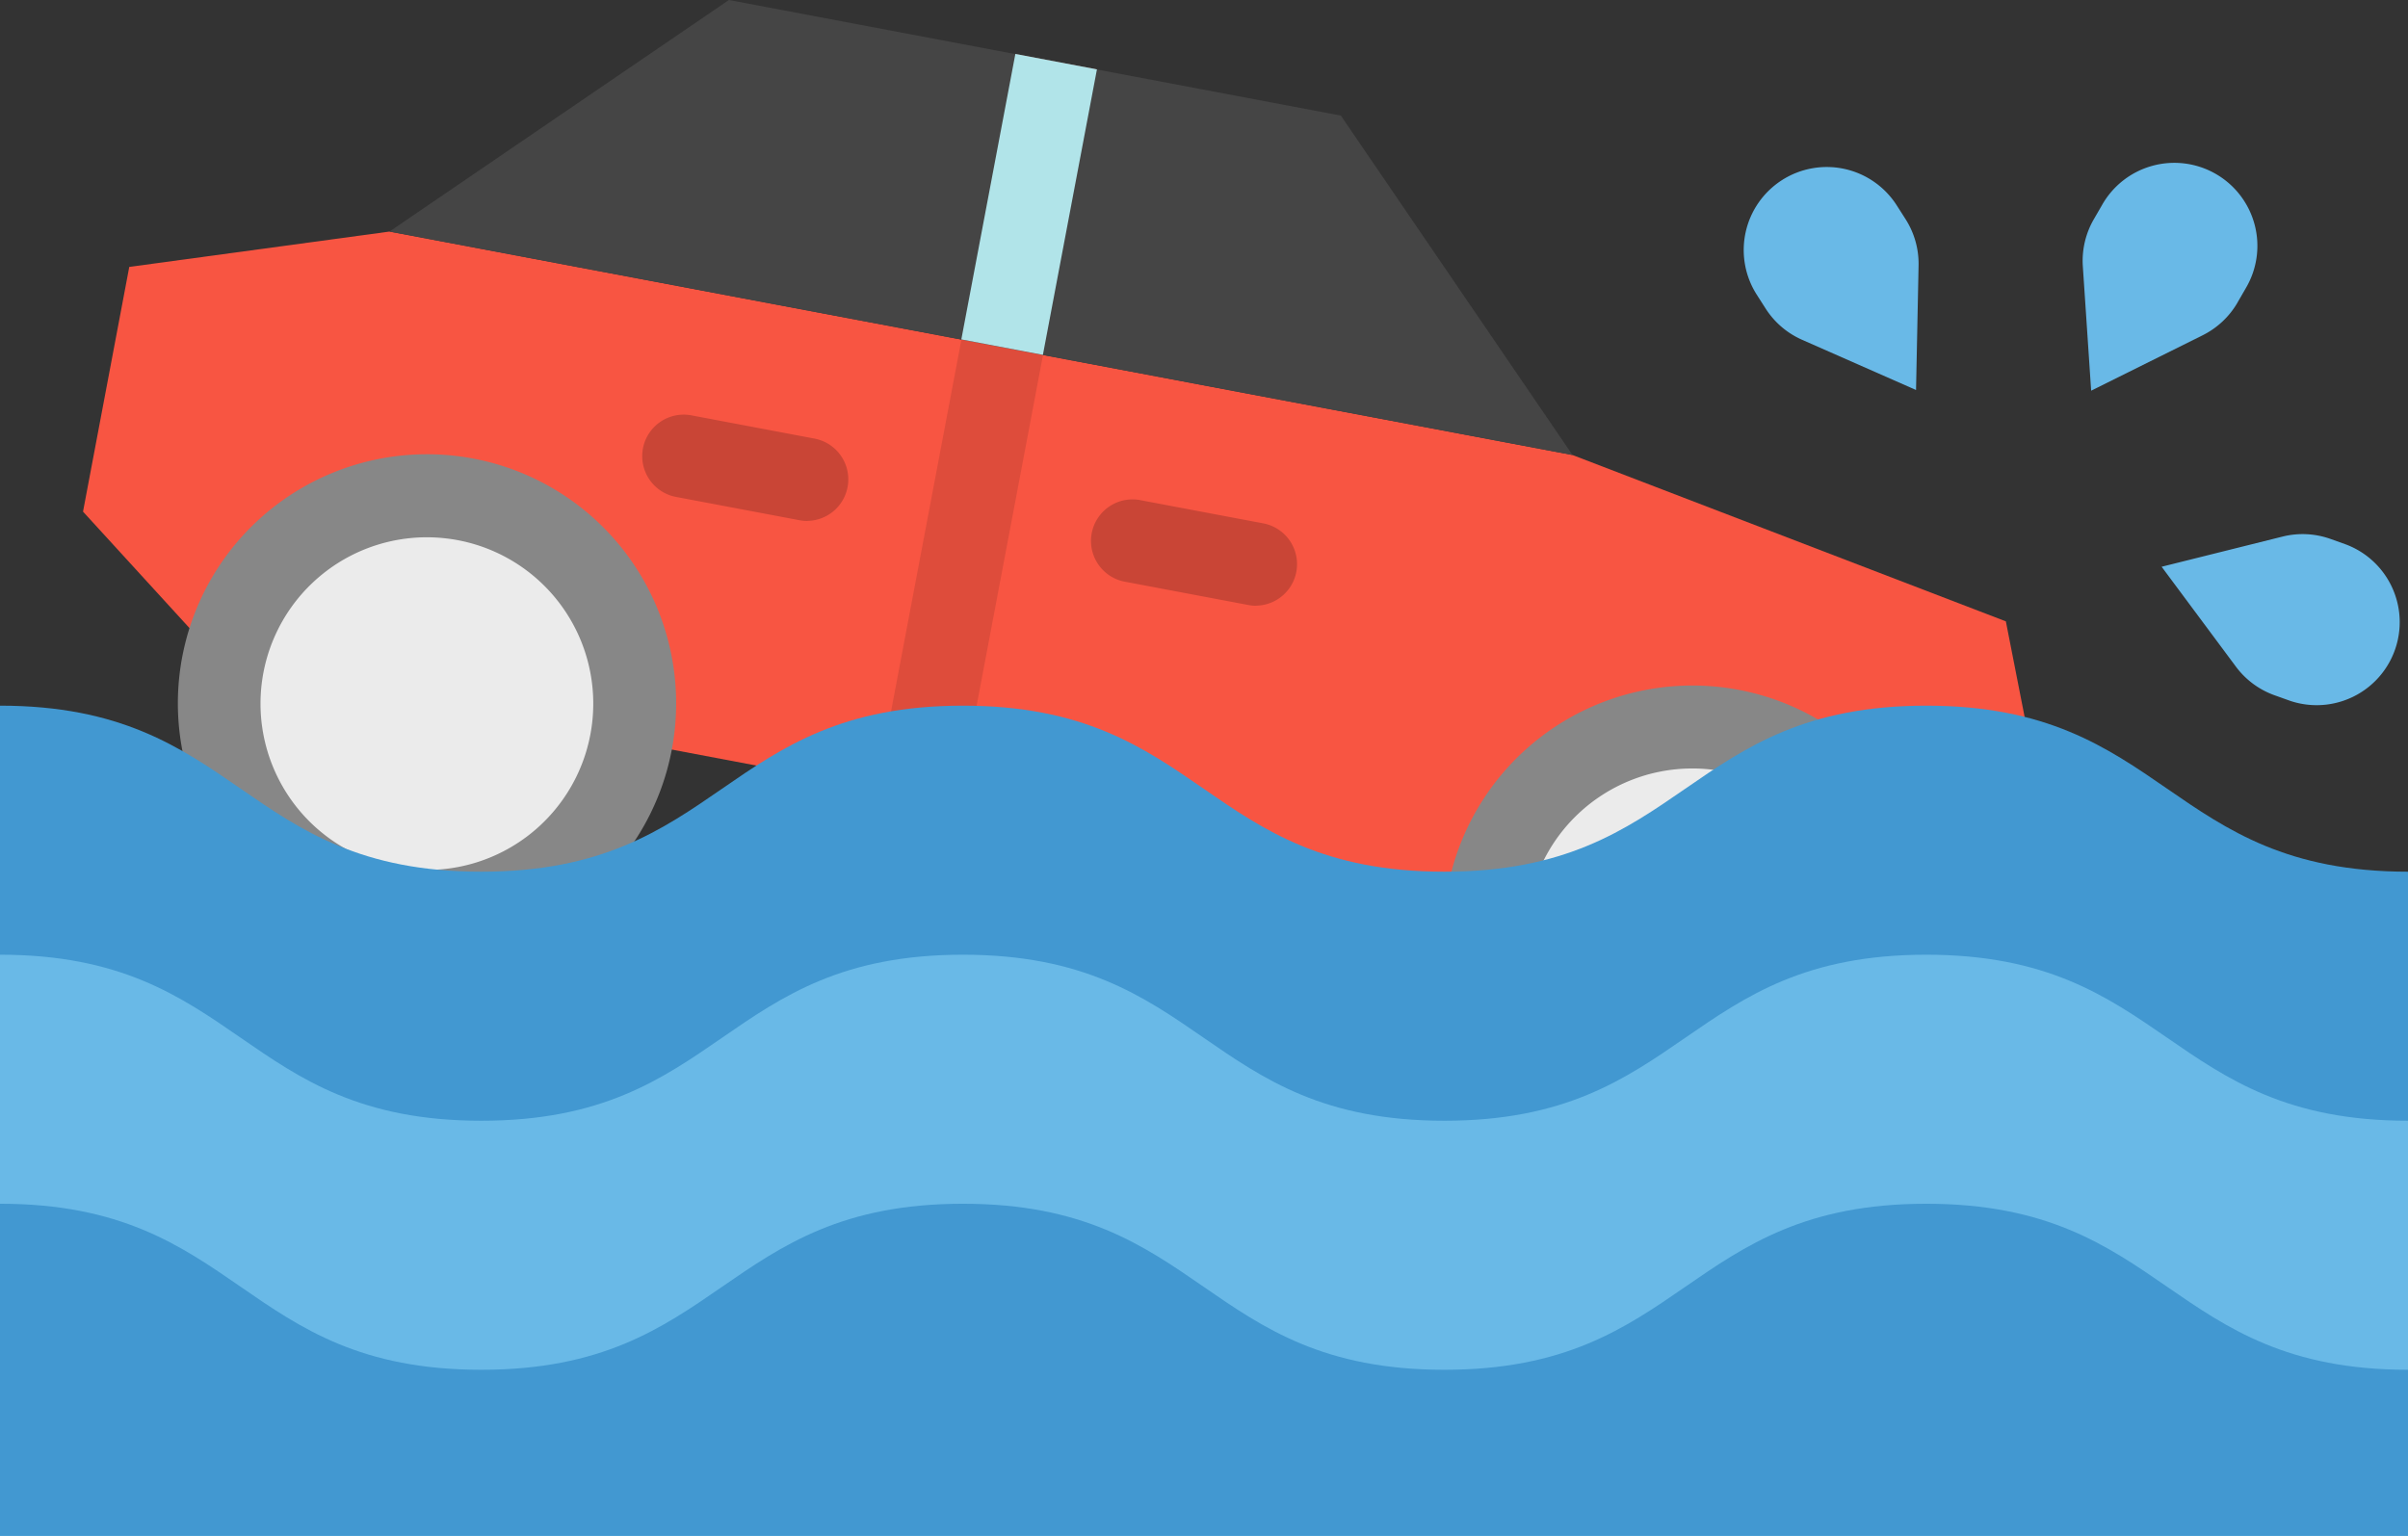 <svg xmlns="http://www.w3.org/2000/svg" width="102.529" height="65.407" viewBox="0 0 102.529 65.407">
    <rect x="0" y="0" width="102.529" height="65.407" fill="#333333" stroke="none"/>
    <defs>
        <style>
            .cls-1{fill:#f85542}.cls-2{fill:#ebebeb}.cls-3{fill:#878787}.cls-4{fill:#de4c3b}.cls-5{fill:#c94536}.cls-6{fill:#4298d1}.cls-7{fill:#69b9e7}.cls-8{fill:#454545}.cls-9{fill:#b1e4e9}
        </style>
    </defs>
    <g id="flood_1_" data-name="flood (1)" transform="translate(-17.768 -137.768)">
        <path id="Caminho_145" d="M103.421 198.147l18.451 7.084 1.833 9.341-1.313 6.948-76.428-14.438L40 200.558l1.969-10.422 11.078-1.505z" class="cls-1" data-name="Caminho 145" transform="translate(-18.697 -41.001)"/>
        <circle id="Elipse_8" cx="8.839" cy="8.839" r="8.839" class="cls-2" data-name="Elipse 8" transform="translate(80.991 168.727)"/>
        <circle id="Elipse_9" cx="8.839" cy="8.839" r="8.839" class="cls-2" data-name="Elipse 9" transform="translate(27.113 158.883)"/>
        <path id="Caminho_146" d="M68.887 252.762a10.608 10.608 0 1 1 10.418-8.64 10.608 10.608 0 0 1-10.418 8.64zm-.018-17.68a7.084 7.084 0 1 0 1.327.124 7.209 7.209 0 0 0-1.327-.124z" class="cls-3" data-name="Caminho 146" transform="translate(-32.932 -74.433)"/>
        <path id="Caminho_147" d="M312.728 297.326a10.606 10.606 0 1 1 10.417-8.638 10.606 10.606 0 0 1-10.417 8.638zm-.007-17.679a7.074 7.074 0 1 0 1.315.124 7.074 7.074 0 0 0-1.315-.125z" class="cls-3" data-name="Caminho 147" transform="translate(-222.894 -109.152)"/>
        <path id="Caminho_148" d="M0 0h31.819v3.535H0z" class="cls-4" data-name="Caminho 148" transform="rotate(-79.285 130.943 52.423)"/>
        <path id="Caminho_149" d="M154.836 228.45a1.728 1.728 0 0 1-.33-.031l-5.212-.984a1.768 1.768 0 1 1 .656-3.473l5.212.984a1.768 1.768 0 0 1-.326 3.5z" class="cls-5" data-name="Caminho 149" transform="translate(-102.689 -68.495)"/>
        <path id="Caminho_150" d="M241.307 244.786a1.712 1.712 0 0 1-.33-.031l-5.211-.984a1.768 1.768 0 1 1 .656-3.473l5.211.984a1.768 1.768 0 0 1-.326 3.5z" class="cls-5" data-name="Caminho 150" transform="translate(-170.053 -81.221)"/>
        <path id="Caminho_153" d="M126.529 287.071c-10.256 0-10.256-7.071-20.513-7.071s-10.256 7.071-20.516 7.071S75.254 280 65 280s-10.253 7.071-20.506 7.071S34.249 280 24 280v35.355h102.529z" class="cls-6" data-name="Caminho 153" transform="translate(-6.232 -112.18)"/>
        <path id="Caminho_154" d="M126.529 335.071c-10.256 0-10.256-7.071-20.513-7.071s-10.256 7.071-20.516 7.071S75.254 328 65 328s-10.253 7.071-20.506 7.071S34.249 328 24 328v24.748h102.529z" class="cls-7" data-name="Caminho 154" transform="translate(-6.232 -149.574)"/>
        <path id="Caminho_155" d="M126.529 383.071c-10.256 0-10.256-7.071-20.513-7.071s-10.256 7.071-20.516 7.071S75.254 376 65 376s-10.253 7.071-20.506 7.071S34.249 376 24 376v14.142h102.529z" class="cls-6" data-name="Caminho 155" transform="translate(-6.232 -186.968)"/>
        <g id="Grupo_72" data-name="Grupo 72" transform="translate(92.013 144.735)">
            <path id="Caminho_156" d="M431.91 181.432l.347-.6a3.536 3.536 0 1 0-6.132-3.522l-.347.6a3.537 3.537 0 0 0-.462 2l.354 5.291 4.748-2.36a3.536 3.536 0 0 0 1.492-1.406z" class="cls-7" data-name="Caminho 156" transform="translate(-410.877 -175.53)"/>
            <path id="Caminho_157" d="M445.34 253.8l.657.235a3.536 3.536 0 0 0 2.381-6.658l-.657-.235a3.534 3.534 0 0 0-2.046-.1l-5.146 1.284 3.164 4.256a3.535 3.535 0 0 0 1.647 1.218z" class="cls-7" data-name="Caminho 157" transform="translate(-422.735 -231.157)"/>
            <path id="Caminho_158" d="M360.929 182.213l-.376-.588a3.535 3.535 0 0 1 5.963-3.8l.376.588a3.536 3.536 0 0 1 .552 1.973l-.108 5.3-4.853-2.139a3.535 3.535 0 0 1-1.554-1.334z" class="cls-7" data-name="Caminho 158" transform="translate(-359.999 -176.044)"/>
        </g>
        <path id="Caminho_159" d="M149.42 163.378l-50.374-9.516L113.5 144l26.055 4.922z" class="cls-8" data-name="Caminho 159" transform="translate(-64.696 -6.232)"/>
        <path id="Caminho_160" d="M0 0h12.374v3.535H0z" class="cls-9" data-name="Caminho 160" transform="rotate(-79.285 121.214 40.687)"/>
    </g>
</svg>
